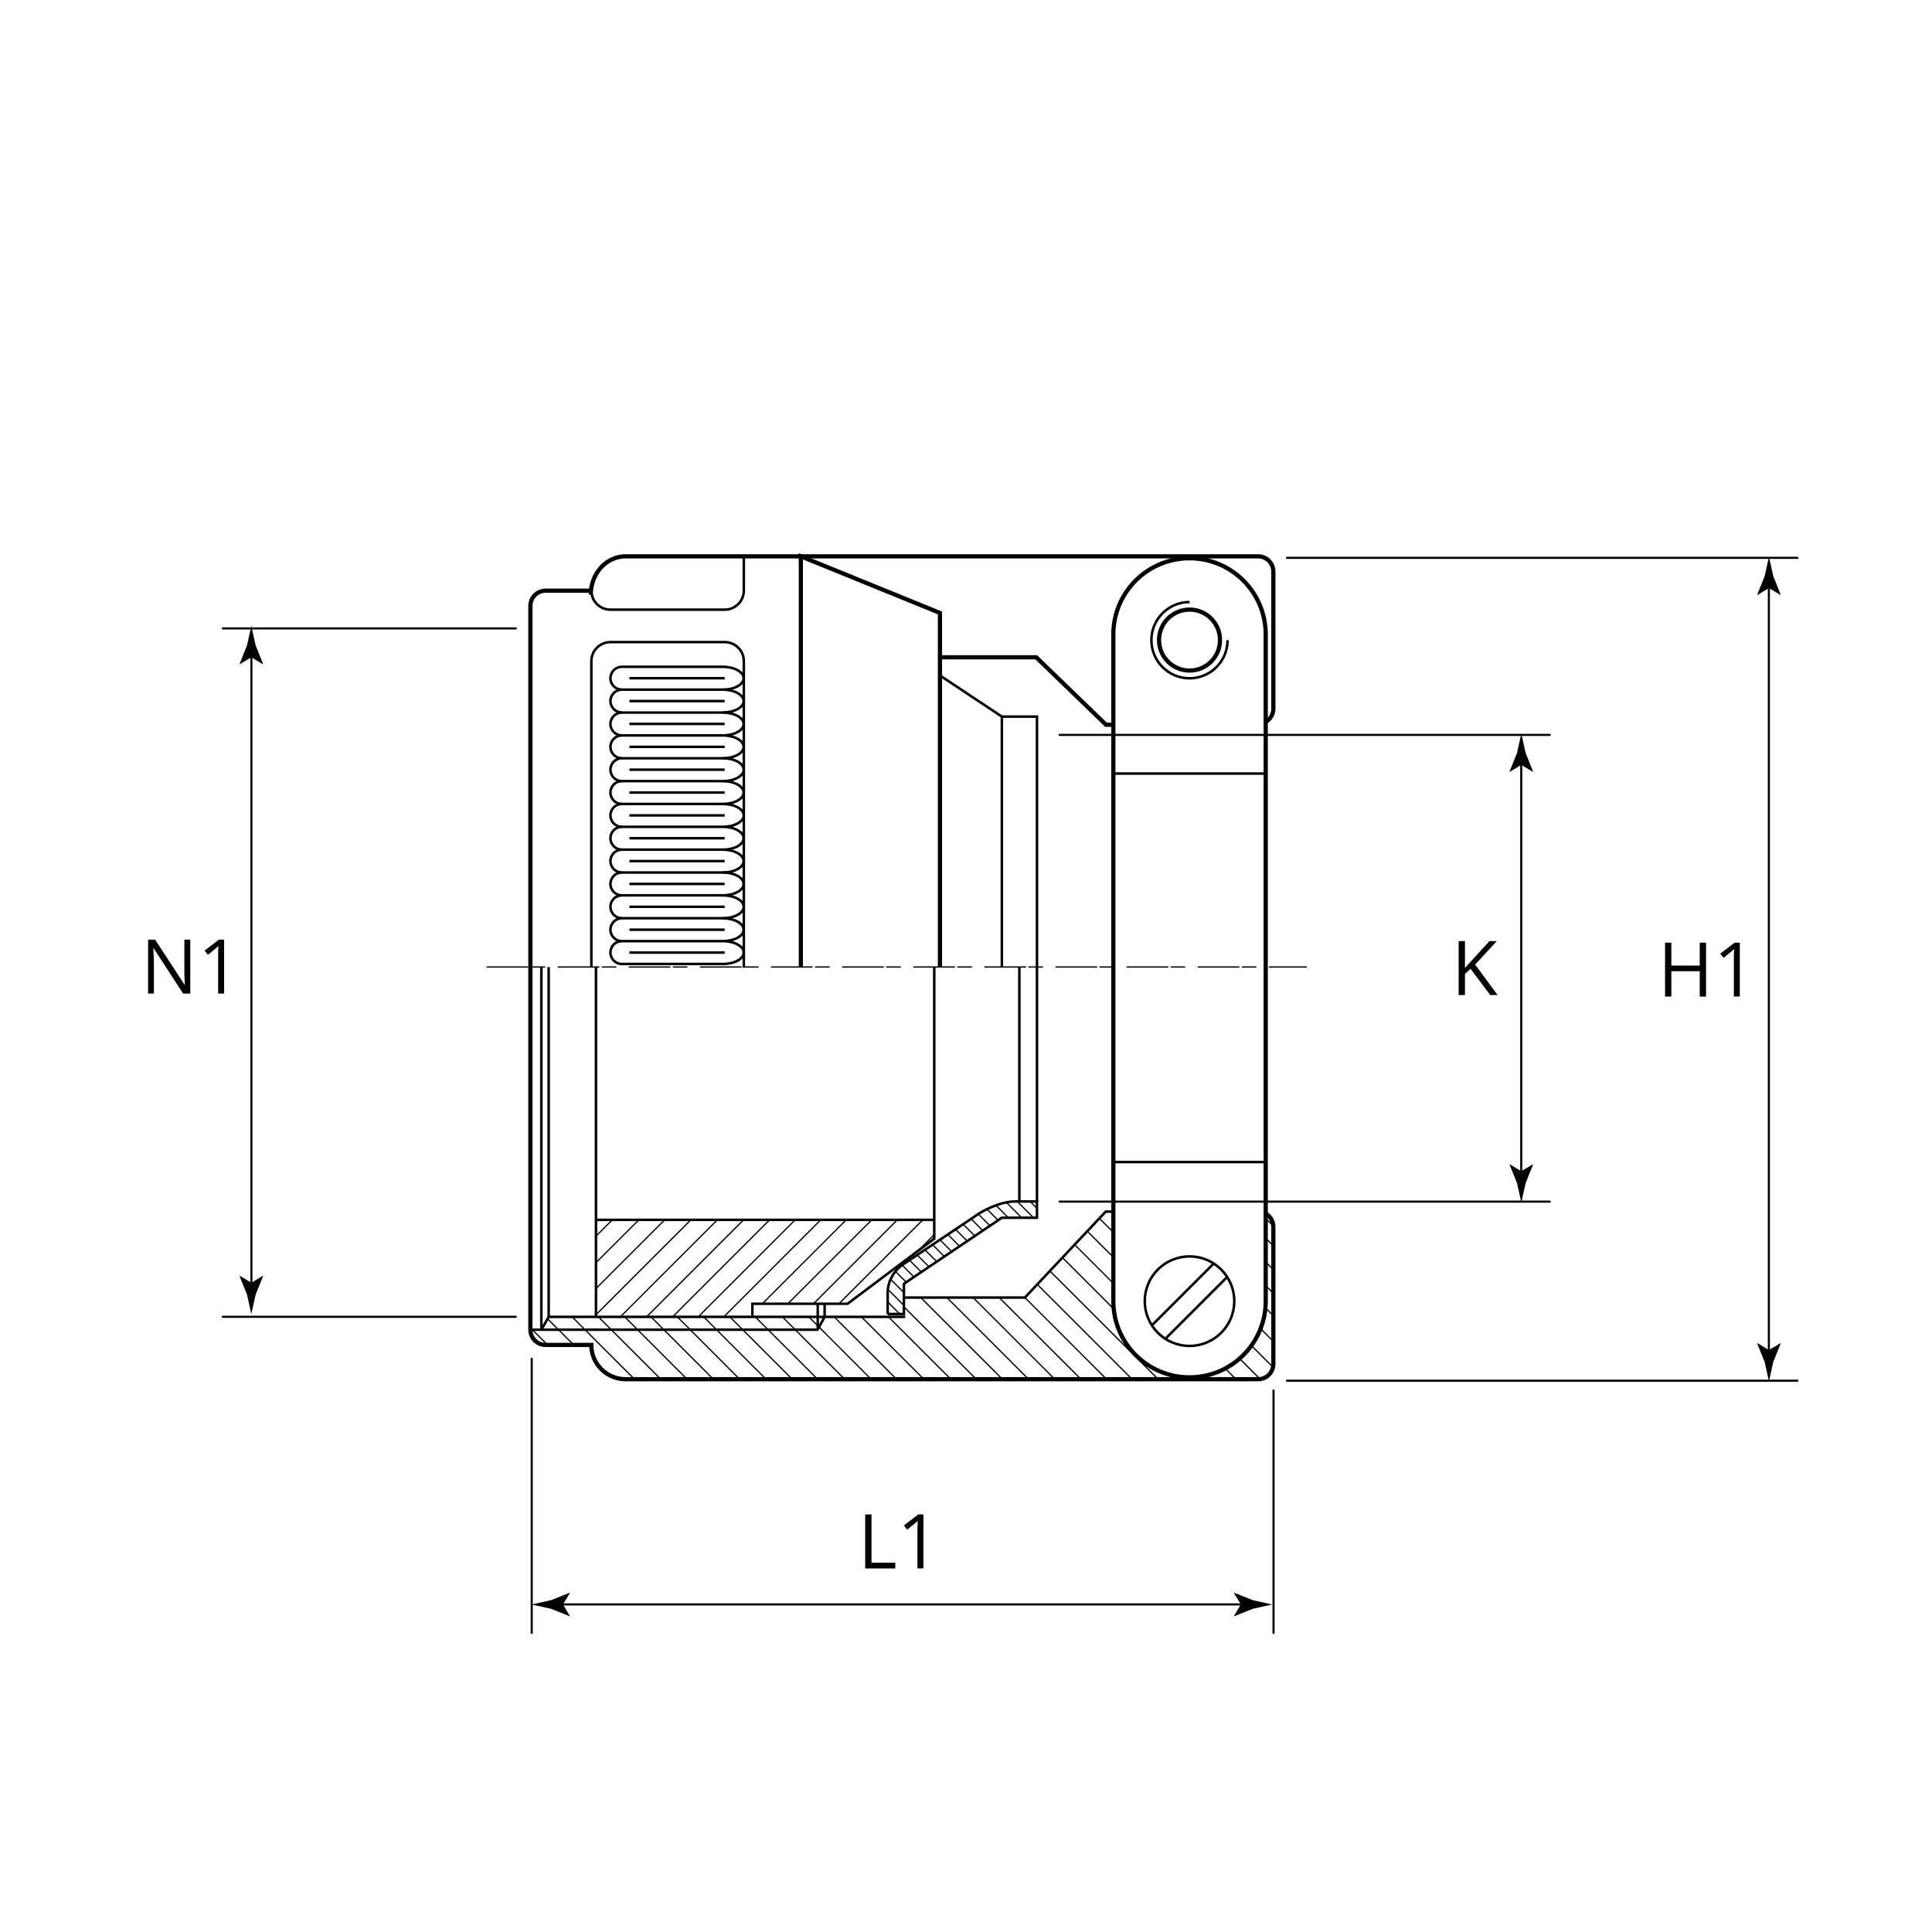 <?xml version="1.0" encoding="utf-8"?>
<!-- Generator: Adobe Illustrator 25.2.1, SVG Export Plug-In . SVG Version: 6.00 Build 0)  -->
<svg version="1.1" xmlns="http://www.w3.org/2000/svg" xmlns:xlink="http://www.w3.org/1999/xlink" x="0px" y="0px"
	 viewBox="0 0 230 230" style="enable-background:new 0 0 230 230;" xml:space="preserve">
<style type="text/css">
	.st0{fill:none;stroke:#000000;stroke-width:0.3;}
	.st1{fill:none;stroke:#000000;stroke-width:0.5;}
	.st2{fill:none;stroke:#000000;stroke-width:0.5;stroke-linejoin:round;}
	.st3{fill:none;stroke:#000000;stroke-width:0.15;}
	.st4{fill:none;stroke:#000000;stroke-width:0.25;stroke-linecap:round;stroke-linejoin:round;stroke-miterlimit:500;}
	.st5{fill:none;stroke:#000000;stroke-width:0.25;stroke-linecap:round;stroke-linejoin:round;}
	
		.st6{fill:none;stroke:#000000;stroke-width:0.15;stroke-linecap:round;stroke-linejoin:round;stroke-miterlimit:10;stroke-dasharray:4.837,0.403,1.613,1.613;}
	.st7{fill:none;}
</style>
<g id="Zeichnung">
	<path class="st0" d="M70.4,70.31c0,1.25,1.01,2.27,2.27,2.27h13.61c1.25,0,2.27-1.02,2.27-2.27v-4.08"/>
	<path class="st0" d="M86.04,106.59c1.38,0,2.49-0.61,2.49-1.36c0-0.75-1.12-1.36-2.49-1.36"/>
	<path class="st0" d="M74.03,103.87c-0.75,0-1.36,0.61-1.36,1.36c0,0.75,0.61,1.36,1.36,1.36"/>
	<path class="st0" d="M86.04,84.82c1.38,0,2.49-0.61,2.49-1.36c0-0.75-1.12-1.36-2.49-1.36"/>
	<path class="st0" d="M74.03,82.1c-0.75,0-1.36,0.61-1.36,1.36c0,0.75,0.61,1.36,1.36,1.36"/>
	<line class="st0" x1="74.93" y1="83.46" x2="86.27" y2="83.46"/>
	<line class="st0" x1="74.93" y1="80.74" x2="86.27" y2="80.74"/>
	<path class="st0" d="M70.4,115.13V78.71c0-1.25,1.01-2.27,2.27-2.27h13.61c1.25,0,2.27,1.01,2.27,2.27v36.5"/>
	<path class="st0" d="M86.04,82.1c1.38,0,2.49-0.61,2.49-1.36c0-0.75-1.12-1.36-2.49-1.36H74.03c-0.75,0-1.36,0.61-1.36,1.36
		c0,0.75,0.61,1.36,1.36,1.36H86.04z"/>
	<path class="st0" d="M86.04,95.71c1.38,0,2.49-0.61,2.49-1.36c0-0.75-1.12-1.36-2.49-1.36"/>
	<path class="st0" d="M74.03,92.99c-0.75,0-1.36,0.61-1.36,1.36c0,0.75,0.61,1.36,1.36,1.36"/>
	<line class="st0" x1="74.93" y1="94.35" x2="86.27" y2="94.35"/>
	<line class="st0" x1="74.93" y1="91.63" x2="86.27" y2="91.63"/>
	<line class="st0" x1="74.93" y1="88.91" x2="86.27" y2="88.91"/>
	<line class="st0" x1="74.93" y1="86.18" x2="86.27" y2="86.18"/>
	<path class="st0" d="M74.03,87.55c-0.75,0-1.36,0.61-1.36,1.36c0,0.75,0.61,1.36,1.36,1.36"/>
	<path class="st0" d="M86.04,87.55c1.38,0,2.49-0.61,2.49-1.36c0-0.75-1.12-1.36-2.49-1.36H74.03c-0.75,0-1.36,0.61-1.36,1.36
		c0,0.75,0.61,1.36,1.36,1.36H86.04c1.38,0,2.49,0.61,2.49,1.36c0,0.75-1.12,1.36-2.49,1.36"/>
	<path class="st0" d="M74.03,92.99c-0.75,0-1.36-0.61-1.36-1.36c0-0.75,0.61-1.36,1.36-1.36h12.02c1.38,0,2.49,0.61,2.49,1.36
		c0,0.75-1.12,1.36-2.49,1.36H74.03z"/>
	<line class="st0" x1="74.93" y1="105.23" x2="86.27" y2="105.23"/>
	<line class="st0" x1="74.93" y1="102.51" x2="86.27" y2="102.51"/>
	<line class="st0" x1="74.93" y1="99.79" x2="86.27" y2="99.79"/>
	<line class="st0" x1="74.93" y1="97.07" x2="86.27" y2="97.07"/>
	<path class="st0" d="M74.03,98.43c-0.75,0-1.36,0.61-1.36,1.36c0,0.75,0.61,1.36,1.36,1.36"/>
	<path class="st0" d="M86.04,101.15c1.38,0,2.49-0.61,2.49-1.36c0-0.75-1.12-1.36-2.49-1.36H74.03c-0.75,0-1.36-0.61-1.36-1.36
		c0-0.75,0.61-1.36,1.36-1.36h12.02c1.38,0,2.49,0.61,2.49,1.36c0,0.75-1.12,1.36-2.49,1.36"/>
	<path class="st0" d="M86.04,103.87c1.38,0,2.49-0.61,2.49-1.36c0-0.75-1.12-1.36-2.49-1.36H74.03c-0.75,0-1.36,0.61-1.36,1.36
		c0,0.75,0.61,1.36,1.36,1.36H86.04z"/>
	<line class="st0" x1="74.93" y1="113.4" x2="86.27" y2="113.4"/>
	<line class="st0" x1="74.93" y1="110.68" x2="86.27" y2="110.68"/>
	<line class="st0" x1="74.93" y1="107.95" x2="86.27" y2="107.95"/>
	<path class="st0" d="M74.03,109.32c-0.75,0-1.36,0.61-1.36,1.36c0,0.75,0.61,1.36,1.36,1.36"/>
	<path class="st0" d="M86.04,109.32c1.38,0,2.49,0.61,2.49,1.36c0,0.75-1.12,1.36-2.49,1.36H74.03c-0.75,0-1.36,0.61-1.36,1.36
		c0,0.75,0.61,1.36,1.36,1.36h12.02c1.38,0,2.49-0.61,2.49-1.36c0-0.75-1.12-1.36-2.49-1.36"/>
	<path class="st0" d="M74.03,106.59c-0.75,0-1.36,0.61-1.36,1.36c0,0.75,0.61,1.36,1.36,1.36h12.02c1.38,0,2.49-0.61,2.49-1.36
		c0-0.75-1.12-1.36-2.49-1.36H74.03z"/>
	<line class="st0" x1="138.73" y1="159.38" x2="146.18" y2="151.93"/>
	<path class="st0" d="M141.61,160.23c2.94,0,5.33-2.39,5.33-5.33c0-2.94-2.39-5.33-5.33-5.33c-2.94,0-5.33,2.39-5.33,5.33
		C136.28,157.84,138.67,160.23,141.61,160.23z"/>
	<line class="st0" x1="137.13" y1="157.78" x2="144.58" y2="150.33"/>
	<path class="st0" d="M141.61,71.67c-2.5,0-4.54,2.03-4.54,4.54c0,2.5,2.03,4.54,4.54,4.54c2.5,0,4.53-2.03,4.53-4.54"/>
	<path class="st1" d="M141.61,79.83c2,0,3.63-1.62,3.63-3.63c0-2-1.62-3.63-3.63-3.63c-2,0-3.63,1.62-3.63,3.63
		C137.98,78.21,139.61,79.83,141.61,79.83z"/>
	<path class="st1" d="M132.54,75.53c0-5.01,4.06-9.07,9.07-9.07c5.01,0,9.07,4.06,9.07,9.07v79.37c0,5.01-4.06,9.07-9.07,9.07
		c-5.01,0-9.07-4.06-9.07-9.07V75.53z"/>
	<path class="st1" d="M150.68,85.94c0.56-0.32,0.91-0.92,0.91-1.57V68.04c0-1-0.81-1.81-1.82-1.81h-75.3
		c-2.29,0-4.14,2.04-4.14,4.55"/>
	<path class="st1" d="M150.68,144.48c0.56,0.32,0.91,0.92,0.91,1.57v16.33c0,1-0.81,1.81-1.82,1.81h-75.3
		c-2.25,0-4.08-1.83-4.08-4.08h-5.44c-1,0-1.81-0.81-1.81-1.82V72.13c0-1,0.81-1.81,1.81-1.81h5.44"/>
	<path class="st2" d="M140.82,164.19"/>
	<polyline class="st1" points="95.34,115.13 95.34,66.23 111.9,72.97 111.9,115.13 	"/>
	<polyline class="st1" points="111.9,78.25 123.36,78.25 131.67,86.28 132.54,86.28 	"/>
	<line class="st0" x1="132.54" y1="92.09" x2="150.68" y2="92.09"/>
	<line class="st0" x1="132.59" y1="138.34" x2="150.65" y2="138.34"/>
	<line class="st0" x1="64.45" y1="115.13" x2="64.45" y2="158.3"/>
	<polyline class="st0" points="63.14,158.3 97.32,158.3 98.17,156.77 98.17,155.21 	"/>
	<polyline class="st0" points="65.32,115.13 65.32,156.77 107.77,156.77 	"/>
	<polyline class="st0" points="89.57,156.76 89.57,155.21 100.9,155.21 111.22,147.46 111.22,115.13 	"/>
	<line class="st0" x1="121.35" y1="143.04" x2="121.35" y2="115.13"/>
	<polyline class="st0" points="123.45,143.04 123.45,85.31 119.27,85.31 119.27,115.13 	"/>
	<line class="st0" x1="119.27" y1="85.31" x2="111.92" y2="80.43"/>
	<line class="st0" x1="70.95" y1="156.77" x2="70.95" y2="115.13"/>
	<line class="st0" x1="70.95" y1="145.22" x2="111.22" y2="145.22"/>
	<line class="st0" x1="97.35" y1="155.21" x2="97.35" y2="158.3"/>
	<line class="st0" x1="65.32" y1="156.77" x2="64.45" y2="158.3"/>
	<polyline class="st0" points="107.62,154.47 122.01,154.47 131.63,144.24 132.54,144.24 	"/>
	<line class="st3" x1="63.38" y1="158.31" x2="65.09" y2="160.02"/>
	<line class="st3" x1="65.19" y1="157.01" x2="68.25" y2="160.06"/>
	<line class="st3" x1="68.1" y1="156.76" x2="75.59" y2="164.25"/>
	<line class="st3" x1="71.24" y1="156.77" x2="78.76" y2="164.29"/>
	<line class="st3" x1="74.37" y1="156.77" x2="81.82" y2="164.22"/>
	<line class="st3" x1="77.5" y1="156.77" x2="84.89" y2="164.16"/>
	<line class="st3" x1="80.66" y1="156.79" x2="88.03" y2="164.17"/>
	<line class="st3" x1="83.76" y1="156.76" x2="91.24" y2="164.24"/>
	<line class="st3" x1="86.89" y1="156.77" x2="94.31" y2="164.19"/>
	<line class="st3" x1="89.9" y1="156.76" x2="97.31" y2="164.17"/>
	<line class="st3" x1="93.16" y1="156.79" x2="100.52" y2="164.16"/>
	<line class="st3" x1="96.29" y1="156.77" x2="103.73" y2="164.22"/>
	<line class="st3" x1="99.3" y1="156.76" x2="106.69" y2="164.15"/>
	<line class="st3" x1="102.55" y1="156.77" x2="109.93" y2="164.14"/>
	<line class="st3" x1="105.77" y1="156.77" x2="113.15" y2="164.15"/>
	<line class="st3" x1="105.77" y1="153.57" x2="107.61" y2="155.41"/>
	<line class="st3" x1="105.73" y1="155.04" x2="107.13" y2="156.44"/>
	<line class="st3" x1="106.04" y1="152.31" x2="107.6" y2="153.87"/>
	<line class="st3" x1="106.67" y1="151.43" x2="107.9" y2="152.65"/>
	<path class="st0" d="M105.68,156.44v-2.57c0,0-0.11-2.06,1.92-3.41c2.03-1.34,9.02-6.04,9.02-6.04s2.21-1.39,4.24-1.39
		s2.59,0,2.59,0v1.94h-4.18l-11.66,7.86v3.6H105.68z"/>
	<line class="st3" x1="107.4" y1="150.61" x2="108.81" y2="152.03"/>
	<line class="st3" x1="108.27" y1="150.02" x2="109.64" y2="151.39"/>
	<line class="st3" x1="109.19" y1="149.41" x2="110.61" y2="150.82"/>
	<line class="st3" x1="110.12" y1="148.8" x2="111.53" y2="150.2"/>
	<line class="st3" x1="111.02" y1="148.18" x2="112.38" y2="149.55"/>
	<line class="st3" x1="111.87" y1="147.57" x2="113.31" y2="149.01"/>
	<line class="st3" x1="112.84" y1="146.96" x2="114.24" y2="148.37"/>
	<line class="st3" x1="113.75" y1="146.35" x2="115.15" y2="147.75"/>
	<line class="st3" x1="114.65" y1="145.73" x2="116.01" y2="147.09"/>
	<line class="st3" x1="115.56" y1="145.06" x2="116.98" y2="146.48"/>
	<line class="st3" x1="116.46" y1="144.53" x2="117.86" y2="145.93"/>
	<line class="st3" x1="117.5" y1="143.95" x2="118.87" y2="145.32"/>
	<line class="st3" x1="118.58" y1="143.51" x2="120.08" y2="145.01"/>
	<line class="st3" x1="119.81" y1="143.15" x2="121.65" y2="144.99"/>
	<line class="st3" x1="121.22" y1="143.15" x2="123.03" y2="144.96"/>
	<line class="st3" x1="122.64" y1="143.04" x2="123.39" y2="143.79"/>
	<line class="st3" x1="107.62" y1="155.59" x2="116.33" y2="164.3"/>
	<line class="st3" x1="109.63" y1="154.49" x2="119.3" y2="164.16"/>
	<line class="st3" x1="112.74" y1="154.49" x2="122.47" y2="164.22"/>
	<line class="st3" x1="115.86" y1="154.49" x2="125.65" y2="164.28"/>
	<line class="st3" x1="118.97" y1="154.49" x2="128.65" y2="164.16"/>
	<line class="st3" x1="122.01" y1="154.47" x2="131.63" y2="164.09"/>
	<line class="st3" x1="123.48" y1="152.9" x2="134.79" y2="164.21"/>
	<line class="st3" x1="124.96" y1="151.28" x2="137.84" y2="164.16"/>
	<line class="st3" x1="126.48" y1="149.72" x2="132.61" y2="155.85"/>
	<line class="st3" x1="127.94" y1="148.18" x2="132.51" y2="152.75"/>
	<line class="st3" x1="129.4" y1="146.53" x2="132.52" y2="149.65"/>
	<line class="st3" x1="130.89" y1="145.06" x2="132.54" y2="146.7"/>
	<line class="st3" x1="72.89" y1="145.23" x2="70.96" y2="147.15"/>
	<line class="st3" x1="76" y1="145.27" x2="70.95" y2="150.32"/>
	<line class="st3" x1="79.12" y1="145.23" x2="71.01" y2="153.34"/>
	<line class="st3" x1="82.23" y1="145.23" x2="70.87" y2="156.59"/>
	<line class="st3" x1="73.86" y1="156.76" x2="85.44" y2="145.18"/>
	<line class="st3" x1="76.98" y1="156.76" x2="88.55" y2="145.19"/>
	<line class="st3" x1="80.08" y1="156.76" x2="91.59" y2="145.25"/>
	<line class="st3" x1="83.13" y1="156.76" x2="94.67" y2="145.22"/>
	<line class="st3" x1="86.17" y1="156.76" x2="97.77" y2="145.15"/>
	<line class="st3" x1="90.75" y1="155.21" x2="100.75" y2="145.21"/>
	<line class="st3" x1="93.79" y1="155.21" x2="103.73" y2="145.27"/>
	<line class="st3" x1="96.84" y1="155.21" x2="106.82" y2="145.23"/>
	<line class="st3" x1="99.87" y1="155.21" x2="109.83" y2="145.25"/>
	<line class="st3" x1="109.29" y1="148.91" x2="111.2" y2="147"/>
	<line class="st3" x1="145.86" y1="162.91" x2="147.08" y2="164.14"/>
	<line class="st3" x1="147.57" y1="161.74" x2="150.06" y2="164.23"/>
	<line class="st3" x1="149.01" y1="160.23" x2="151.52" y2="162.73"/>
	<line class="st3" x1="150.06" y1="158.16" x2="151.52" y2="159.62"/>
	<line class="st3" x1="150.65" y1="155.69" x2="151.47" y2="156.52"/>
	<line class="st3" x1="150.68" y1="153.05" x2="151.55" y2="153.92"/>
	<line class="st3" x1="150.71" y1="150.27" x2="151.66" y2="151.21"/>
	<line class="st3" x1="150.71" y1="147.44" x2="151.62" y2="148.34"/>
	<line class="st3" x1="150.68" y1="145.06" x2="151.53" y2="145.9"/>
</g>
<g id="Vermassung">
	<g>
		<path d="M22.65,118.28H21.8l-3.51-5.39h-0.04c0.05,0.63,0.07,1.21,0.07,1.74v3.65h-0.69v-6.42h0.84l3.5,5.37h0.04
			c-0.01-0.08-0.02-0.33-0.04-0.76c-0.02-0.43-0.03-0.74-0.02-0.92v-3.69h0.7V118.28z"/>
		<path d="M26.68,118.28h-0.71v-4.58c0-0.38,0.01-0.74,0.04-1.08c-0.06,0.06-0.13,0.13-0.21,0.19s-0.42,0.35-1.05,0.86l-0.39-0.5
			l1.7-1.31h0.62V118.28z"/>
	</g>
	<line class="st4" x1="61.4" y1="74.81" x2="26.53" y2="74.81"/>
	<line class="st4" x1="61.4" y1="156.76" x2="26.53" y2="156.76"/>
	<g>
		<g>
			<line class="st5" x1="29.93" y1="77.57" x2="29.93" y2="153.38"/>
			<g>
				<path d="M29.93,78.25l1.35,0.82l0.03-0.05l-0.88-2.2c-0.17-0.77-0.34-1.54-0.51-2.3c-0.17,0.77-0.34,1.54-0.51,2.3l-0.88,2.2
					l0.02,0.05L29.93,78.25z"/>
			</g>
			<g>
				<path d="M29.93,152.71l1.35-0.82l0.03,0.05l-0.88,2.2c-0.17,0.77-0.34,1.54-0.51,2.3c-0.17-0.77-0.34-1.54-0.51-2.3l-0.88-2.2
					l0.02-0.05L29.93,152.71z"/>
			</g>
		</g>
	</g>
	<line class="st4" x1="153.21" y1="66.41" x2="213.98" y2="66.41"/>
	<g>
		<g>
			<line class="st5" x1="210.58" y1="161.39" x2="210.58" y2="69.33"/>
			<g>
				<path d="M210.58,160.72l-1.35-0.82l-0.03,0.05l0.88,2.2c0.17,0.77,0.34,1.54,0.51,2.3c0.17-0.77,0.34-1.54,0.51-2.3l0.88-2.2
					l-0.02-0.05L210.58,160.72z"/>
			</g>
			<g>
				<path d="M210.58,70.01l-1.35,0.82l-0.03-0.05l0.88-2.2c0.17-0.77,0.34-1.54,0.51-2.3c0.17,0.77,0.34,1.54,0.51,2.3l0.88,2.2
					l-0.02,0.05L210.58,70.01z"/>
			</g>
		</g>
	</g>
	<line class="st4" x1="126.15" y1="143.05" x2="184.5" y2="143.05"/>
	<line class="st4" x1="126.15" y1="87.49" x2="184.5" y2="87.49"/>
	<g>
		<g>
			<line class="st5" x1="181.1" y1="140.11" x2="181.1" y2="90.39"/>
			<g>
				<path d="M181.1,139.43l-1.35-0.82l-0.03,0.05l0.88,2.2c0.17,0.77,0.34,1.54,0.51,2.3c0.17-0.77,0.34-1.54,0.51-2.3l0.88-2.2
					l-0.02-0.05L181.1,139.43z"/>
			</g>
			<g>
				<path d="M181.1,91.06l-1.35,0.82l-0.03-0.05l0.88-2.2c0.17-0.77,0.34-1.54,0.51-2.3c0.17,0.77,0.34,1.54,0.51,2.3l0.88,2.2
					l-0.02,0.05L181.1,91.06z"/>
			</g>
		</g>
	</g>
	<line class="st4" x1="63.3" y1="161.75" x2="63.3" y2="194.4"/>
	<line class="st4" x1="151.61" y1="165.53" x2="151.61" y2="194.4"/>
	<g>
		<g>
			<line class="st5" x1="66.34" y1="191" x2="148.39" y2="191"/>
			<g>
				<path d="M67.02,191l0.82-1.35l-0.05-0.03l-2.2,0.88c-0.77,0.17-1.54,0.34-2.3,0.51c0.77,0.17,1.54,0.34,2.3,0.51l2.2,0.88
					l0.05-0.02L67.02,191z"/>
			</g>
			<g>
				<path d="M147.72,191l-0.82-1.35l0.05-0.03l2.2,0.88c0.77,0.17,1.54,0.34,2.3,0.51c-0.77,0.17-1.54,0.34-2.3,0.51l-2.2,0.88
					l-0.05-0.02L147.72,191z"/>
			</g>
		</g>
	</g>
	<line class="st4" x1="153.21" y1="164.37" x2="213.98" y2="164.37"/>
	<g>
		<path d="M203.1,118.64h-0.75v-3.02h-3.38v3.02h-0.75v-6.42h0.75v2.73h3.38v-2.73h0.75V118.64z"/>
		<path d="M207.12,118.64h-0.71v-4.58c0-0.38,0.01-0.74,0.04-1.08c-0.06,0.06-0.13,0.13-0.21,0.19s-0.42,0.35-1.05,0.86l-0.39-0.5
			l1.7-1.31h0.62V118.64z"/>
	</g>
	<g>
		<path d="M178.29,118.46h-0.88l-2.34-3.12l-0.67,0.6v2.52h-0.75v-6.42h0.75v3.19l2.91-3.19h0.88l-2.58,2.79L178.29,118.46z"/>
	</g>
	<g>
		<path d="M103,186.71v-6.42h0.75v5.75h2.83v0.68H103z"/>
		<path d="M109.93,186.71h-0.71v-4.58c0-0.38,0.01-0.74,0.04-1.08c-0.06,0.06-0.13,0.13-0.21,0.19s-0.42,0.35-1.05,0.86l-0.39-0.5
			l1.7-1.31h0.62V186.71z"/>
	</g>
	<line class="st6" x1="57.99" y1="115.12" x2="155.51" y2="115.12"/>
	<rect class="st7" width="230" height="230"/>
	<g>
	</g>
	<g>
	</g>
	<g>
	</g>
	<g>
	</g>
	<g>
	</g>
	<g>
	</g>
	<g>
	</g>
</g>
</svg>
